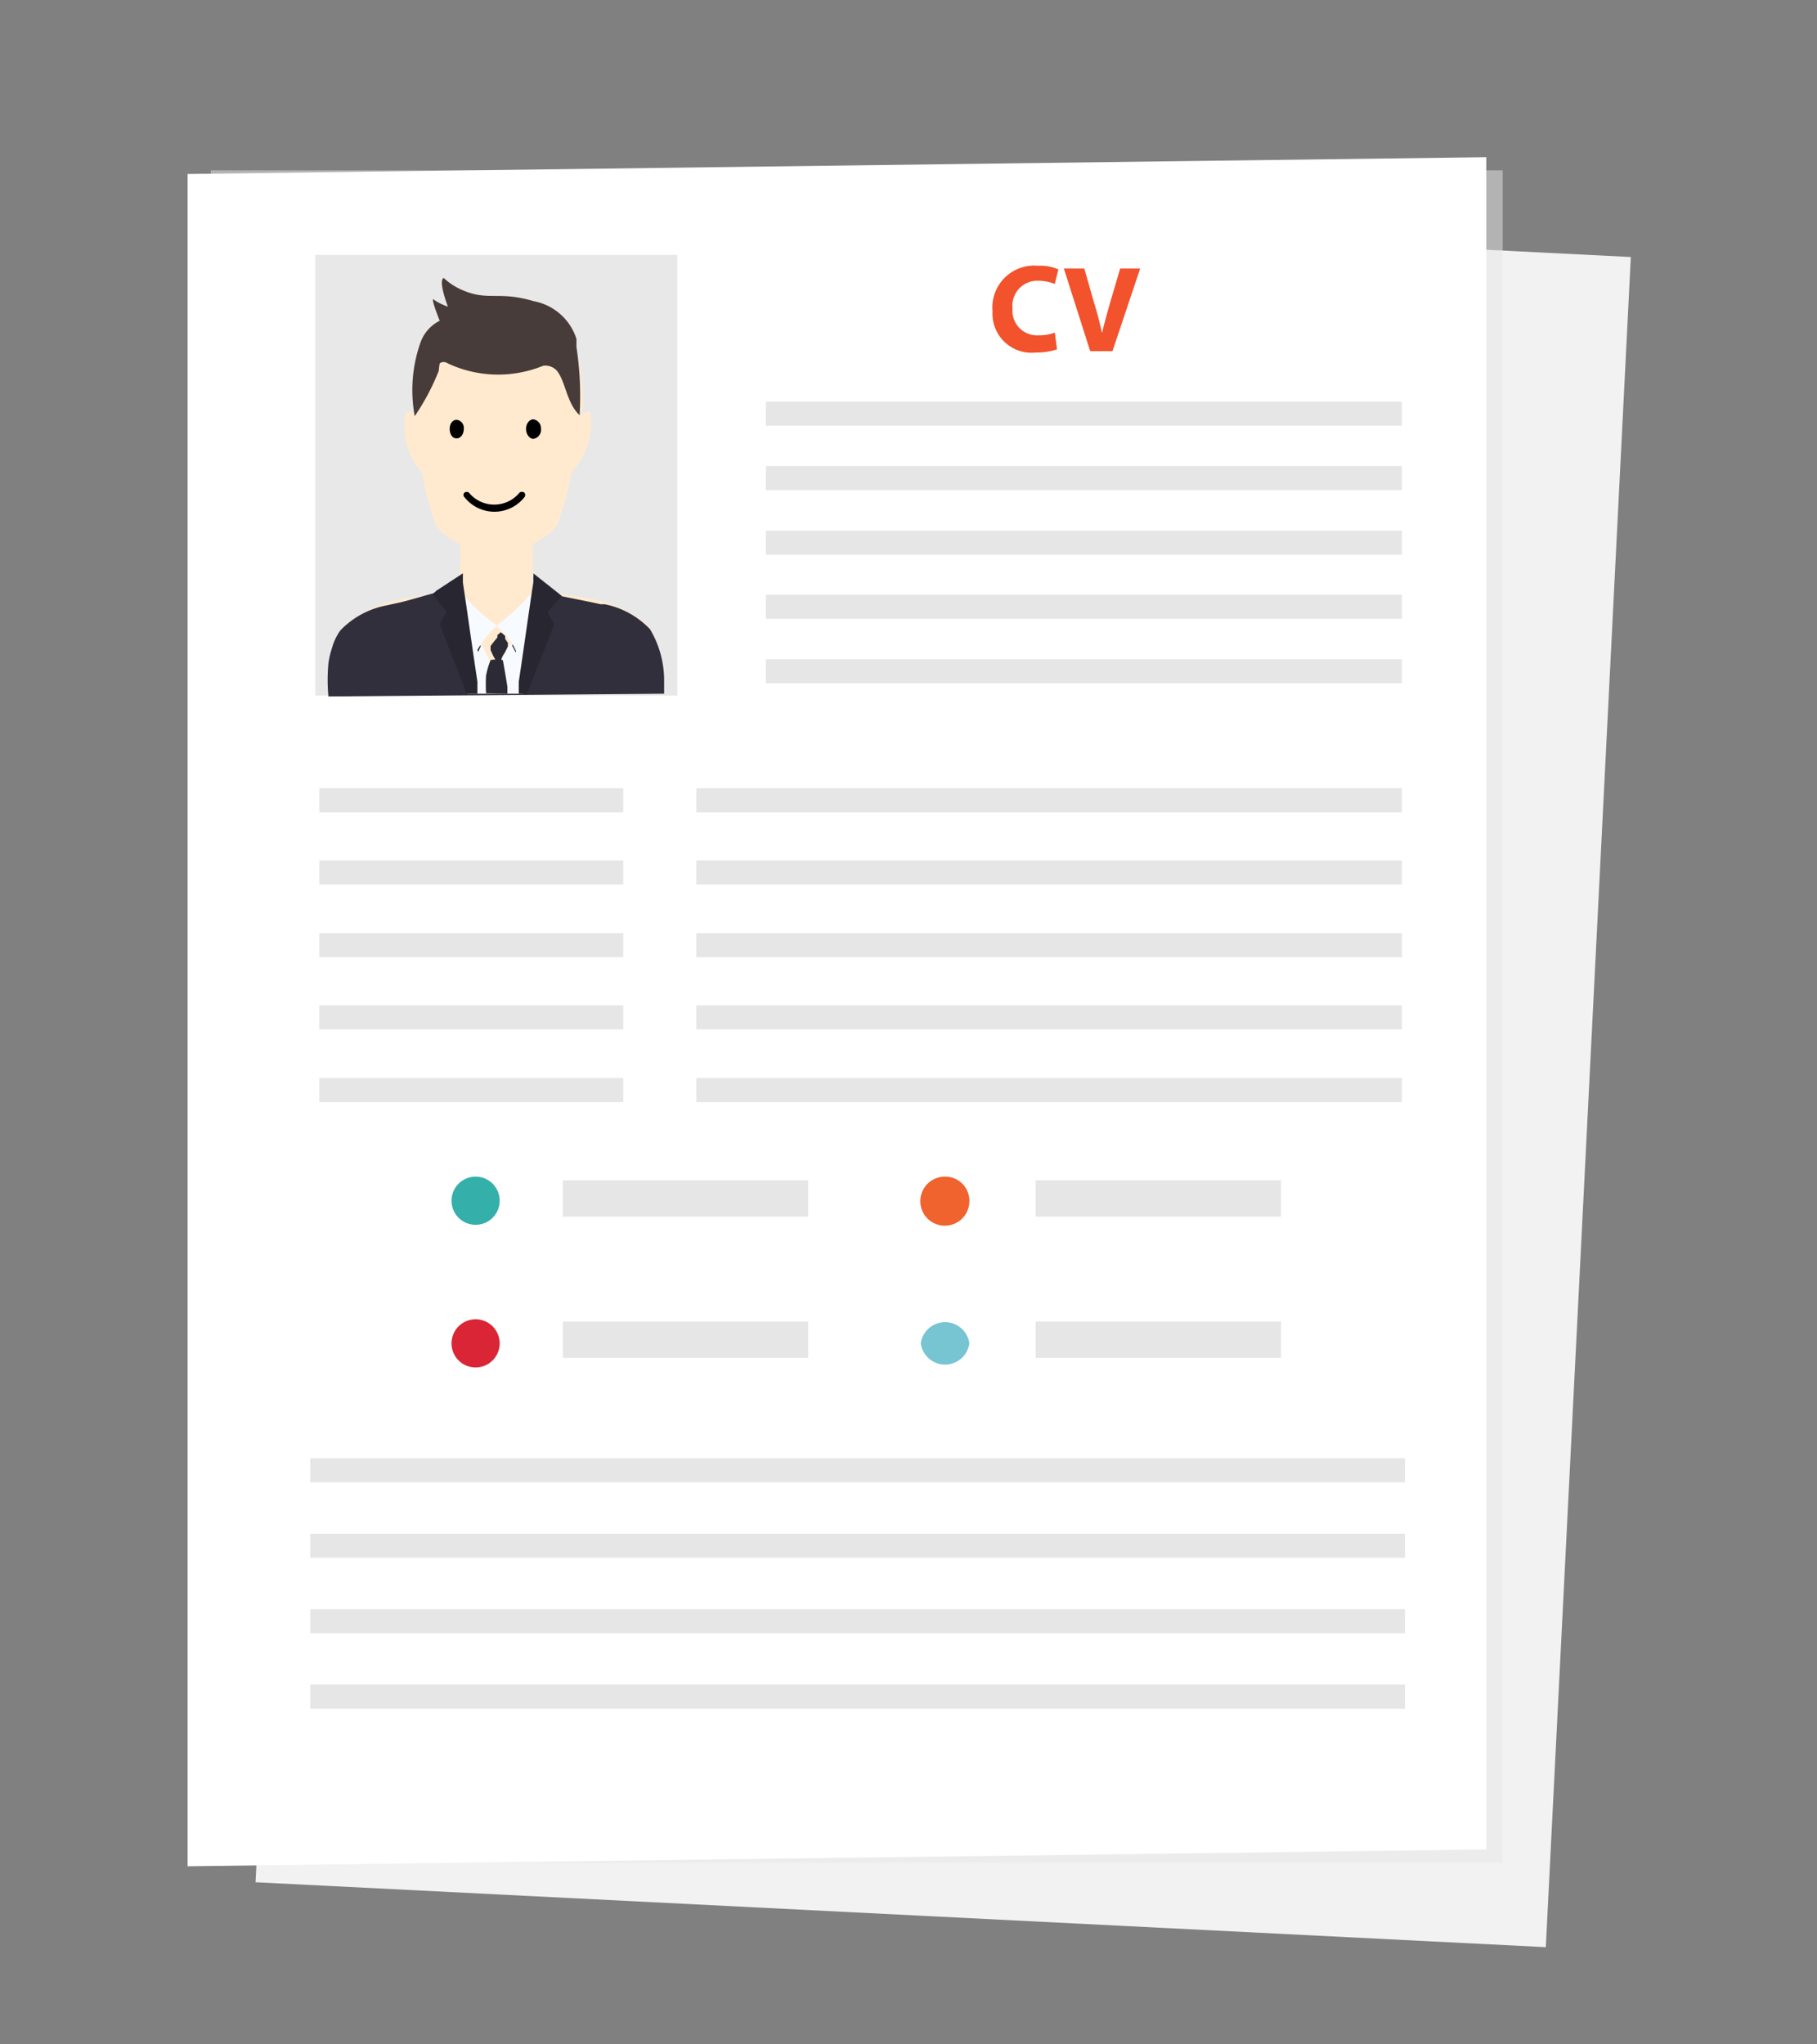 <svg xmlns="http://www.w3.org/2000/svg" viewBox="0 0 40 45"><rect x="0" y="0" width="40" height="45" fill="#808080" stroke="none"/><defs><style>.cls-1{isolation:isolate;}.cls-2{fill:#f2f2f2;}.cls-13,.cls-3{fill:#e6e6e6;}.cls-3{opacity:0.5;mix-blend-mode:multiply;}.cls-4{fill:#fff;}.cls-5{fill:#e8e8e8;}.cls-6{fill:#ffeacf;}.cls-7{fill:#473c39;}.cls-8{fill:#322f3d;}.cls-9{fill:#f7faff;}.cls-10{fill:#2c2a35;}.cls-11{fill:#282631;}.cls-12{fill:#f2522c;}.cls-14{fill:#35afa9;}.cls-15{fill:#da2536;}.cls-16{fill:#f0622e;}.cls-17{fill:#77c4d3;}</style></defs><title>job</title><g class="cls-1"><g id="レイヤー_1" data-name="レイヤー 1"><rect class="cls-2" x="2.14" y="9.33" width="37.25" height="28.44" transform="translate(-3.8 43.1) rotate(-87.12)"/><rect class="cls-3" x="4.64" y="3.75" width="28.44" height="37.25"/><polygon class="cls-4" points="32.72 40.71 4.13 41.08 4.13 3.83 32.72 3.46 32.72 40.71"/><rect class="cls-5" x="6.94" y="5.61" width="7.97" height="9.7"/><path class="cls-6" d="M14.61,15.27c0-.18,0-1.27-.45-1.59a2.67,2.67,0,0,0-1.16-.5c-.29-.07-1-.1-1.16-.29s-.1-.92-.1-.92c.52-.28.55-.48.55-.48a6.45,6.45,0,0,0,.29-1.09A1.6,1.6,0,0,0,13,9.12c0-.14-.16,0-.16,0s-.09.14,0-.19a5.58,5.58,0,0,0-.17-1.27l-1.66.53L9.27,7.63A5.17,5.17,0,0,0,9.11,8.9c.05.33,0,.19,0,.19S9,9,8.92,9.12a1.53,1.53,0,0,0,.37,1.28,6.16,6.16,0,0,0,.28,1.09s0,.2.55.48c0,0,.07.72-.1.92s-.87.22-1.15.29a2.57,2.57,0,0,0-1.16.5c-.45.32-.49,1.41-.46,1.59Z"/><path class="cls-7" d="M12.24,8.14c.21.22.22.72.52,1a7.12,7.12,0,0,0-.07-1.5s0,0,0-.18a1.22,1.22,0,0,0-.94-.83c-.77-.23-1,0-1.56-.24a1.39,1.39,0,0,1-.42-.27s-.14,0,.09.63a1.28,1.28,0,0,1-.29-.14c-.13-.14.11.45.11.45a.86.86,0,0,0-.42.47,3.15,3.15,0,0,0-.13,1.63,5.07,5.07,0,0,0,.53-1A1.17,1.17,0,0,1,9.68,8s.07-.07.18,0a2.62,2.62,0,0,0,2.1.05A.35.35,0,0,1,12.24,8.14Z"/><path class="cls-8" d="M14.62,15.27V15a2.2,2.2,0,0,0-.31-1.15h0a1.88,1.88,0,0,0-1-.55l-.09,0c-.39-.09-1.24-.24-1.36-.3s-.44.77-.44.77a4.83,4.83,0,0,1-.52,1.2h0a2.94,2.94,0,0,1-.4-1.2s-.37-.74-.56-.77-.71.16-1.13.26l-.32.07a1.88,1.88,0,0,0-1,.55h0a1.21,1.21,0,0,0-.18.38,1.87,1.87,0,0,0-.08.34,3.92,3.92,0,0,0,0,.73Z"/><path class="cls-9" d="M10,14.42c.06.2.16.39.22.59s.06.15.07.2a.13.13,0,0,1,0,.06h1.22l0-.22c.06-.2.19-.39.25-.58.1-.36.12-.66.22-1,0-.13.18-.31.21-.43H12.2l0,0a1.84,1.84,0,0,0-.15.18l-.28.39c-.06.09-.13.2-.19.31a4.53,4.53,0,0,0-.23.44,1.28,1.28,0,0,0-.11-.2l-.21.39h0a.44.44,0,0,0-.25,0c-.06-.13-.12-.26-.19-.39l0,.06a.75.75,0,0,0-.06.13c-.06-.12-.11-.23-.17-.34-.15-.26-.29-.49-.41-.66A3.17,3.17,0,0,0,9.67,13c0,.12.14.3.18.42C10,13.81,9.91,14.07,10,14.42Z"/><path class="cls-10" d="M11.17,15.27s0-.1,0-.15c-.05-.32-.1-.59-.1-.59s0,0-.07,0a.43.43,0,0,0-.2,0,1.87,1.87,0,0,0-.1.34,3.42,3.42,0,0,0,0,.39Z"/><path class="cls-10" d="M10.78,14.55h0l.05,0h.21l0-.05a.54.54,0,0,1,.07-.13l.07-.14,0-.08-.06-.09L11.12,14l0,0,0,0,0,0s-.08-.08-.1-.08a.07.07,0,0,0,0,0l-.07.06,0,.05,0,0-.09.11-.06.08,0,.09.06.13a.91.91,0,0,1,.07.14Z"/><path class="cls-9" d="M11.37,14.36a1,1,0,0,0-.07-.15,2.42,2.42,0,0,0-.37-.44,4.2,4.2,0,0,0,.78-.73l0,0a1.77,1.77,0,0,0,0-.39l.12.11.18.16.18.15,0,0a6.58,6.58,0,0,0-.58.83.41.41,0,0,1,0,.09l-.07.13a.83.83,0,0,1-.07.13Z"/><path class="cls-9" d="M10.48,14.36a1.19,1.19,0,0,1,.09-.15,2,2,0,0,1,.37-.44,4.17,4.17,0,0,1-.79-.73v0a1.67,1.67,0,0,1,0-.39l-.13.11-.19.16L9.65,13l0,0a6.88,6.88,0,0,1,.57.83.41.41,0,0,1,.05.09.67.67,0,0,1,.06.12l.07.13S10.47,14.33,10.48,14.36Z"/><path class="cls-11" d="M11.6,15.27c.06-.14.11-.27.16-.4.15-.38.3-.76.44-1.13l-.15-.27c.08-.09.17-.18.25-.28l.07-.07-.1-.08-.53-.42a.15.15,0,0,1,0,.07s0,.09,0,.13c-.11.73-.21,1.46-.32,2.19l0,.26Z"/><path class="cls-11" d="M9.83,13.47l-.15.27c.14.37.29.75.44,1.13l.15.4h.24l0-.26c-.11-.73-.21-1.46-.32-2.19,0,0,0-.09,0-.13v-.07L9.61,13l-.09.08.06.07Z"/><path d="M10.21,9.44c0,.12-.07.21-.16.21s-.15-.09-.15-.21.07-.2.15-.2A.18.18,0,0,1,10.21,9.44Z"/><path d="M11.91,9.44a.2.2,0,0,1-.17.22c-.08,0-.16-.1-.16-.22s.08-.21.16-.21A.2.2,0,0,1,11.91,9.44Z"/><path d="M11.54,10.84a.08.08,0,0,1,0,.11.84.84,0,0,1-1.31,0,.07.07,0,0,1,0-.11h0a.09.09,0,0,1,.09,0,.72.72,0,0,0,1.12,0,.1.1,0,0,1,.1,0Z"/><path class="cls-12" d="M23.27,7.69a1.44,1.44,0,0,1-.47.07.86.86,0,0,1-.95-.91.92.92,0,0,1,1-1,1,1,0,0,1,.45.08l-.08.32a1,1,0,0,0-.35-.07.55.55,0,0,0-.58.61.54.54,0,0,0,.58.59.91.91,0,0,0,.35-.06Z"/><path class="cls-12" d="M24,7.73l-.58-1.82h.45l.22.77c.07.22.12.43.17.65h0c.05-.21.11-.43.17-.64l.23-.78h.44l-.61,1.82Z"/><rect class="cls-13" x="16.86" y="8.84" width="14" height="0.53"/><rect class="cls-13" x="7.03" y="17.35" width="6.69" height="0.53"/><rect class="cls-13" x="12.39" y="25.98" width="5.4" height="0.8"/><rect class="cls-13" x="12.39" y="29.09" width="5.4" height="0.8"/><rect class="cls-13" x="22.8" y="25.98" width="5.4" height="0.8"/><rect class="cls-13" x="22.8" y="29.09" width="5.4" height="0.8"/><rect class="cls-13" x="7.03" y="18.94" width="6.69" height="0.53"/><rect class="cls-13" x="7.03" y="20.54" width="6.69" height="0.53"/><rect class="cls-13" x="7.03" y="22.13" width="6.69" height="0.53"/><rect class="cls-13" x="7.03" y="23.73" width="6.69" height="0.53"/><rect class="cls-13" x="15.33" y="17.35" width="15.53" height="0.53"/><rect class="cls-13" x="15.33" y="18.94" width="15.53" height="0.53"/><rect class="cls-13" x="15.33" y="20.54" width="15.53" height="0.53"/><rect class="cls-13" x="15.33" y="22.13" width="15.53" height="0.53"/><rect class="cls-13" x="15.33" y="23.73" width="15.53" height="0.53"/><rect class="cls-13" x="6.83" y="32.1" width="24.1" height="0.53"/><rect class="cls-13" x="6.83" y="33.76" width="24.1" height="0.53"/><rect class="cls-13" x="6.83" y="35.42" width="24.1" height="0.53"/><rect class="cls-13" x="6.83" y="37.08" width="24.1" height="0.53"/><rect class="cls-13" x="16.86" y="10.26" width="14" height="0.53"/><rect class="cls-13" x="16.86" y="11.68" width="14" height="0.53"/><rect class="cls-13" x="16.86" y="13.09" width="14" height="0.53"/><rect class="cls-13" x="16.86" y="14.51" width="14" height="0.53"/><path class="cls-14" d="M11,26.43a.53.53,0,0,1-1.06,0,.53.53,0,0,1,1.06,0Z"/><path class="cls-15" d="M11,29.57a.53.53,0,0,1-1.06,0,.53.53,0,1,1,1.06,0Z"/><path class="cls-16" d="M21.34,26.43a.54.54,0,1,1-.53-.53A.53.53,0,0,1,21.34,26.43Z"/><path class="cls-17" d="M21.34,29.57a.54.54,0,0,1-1.07,0,.54.54,0,0,1,1.07,0Z"/></g></g></svg>